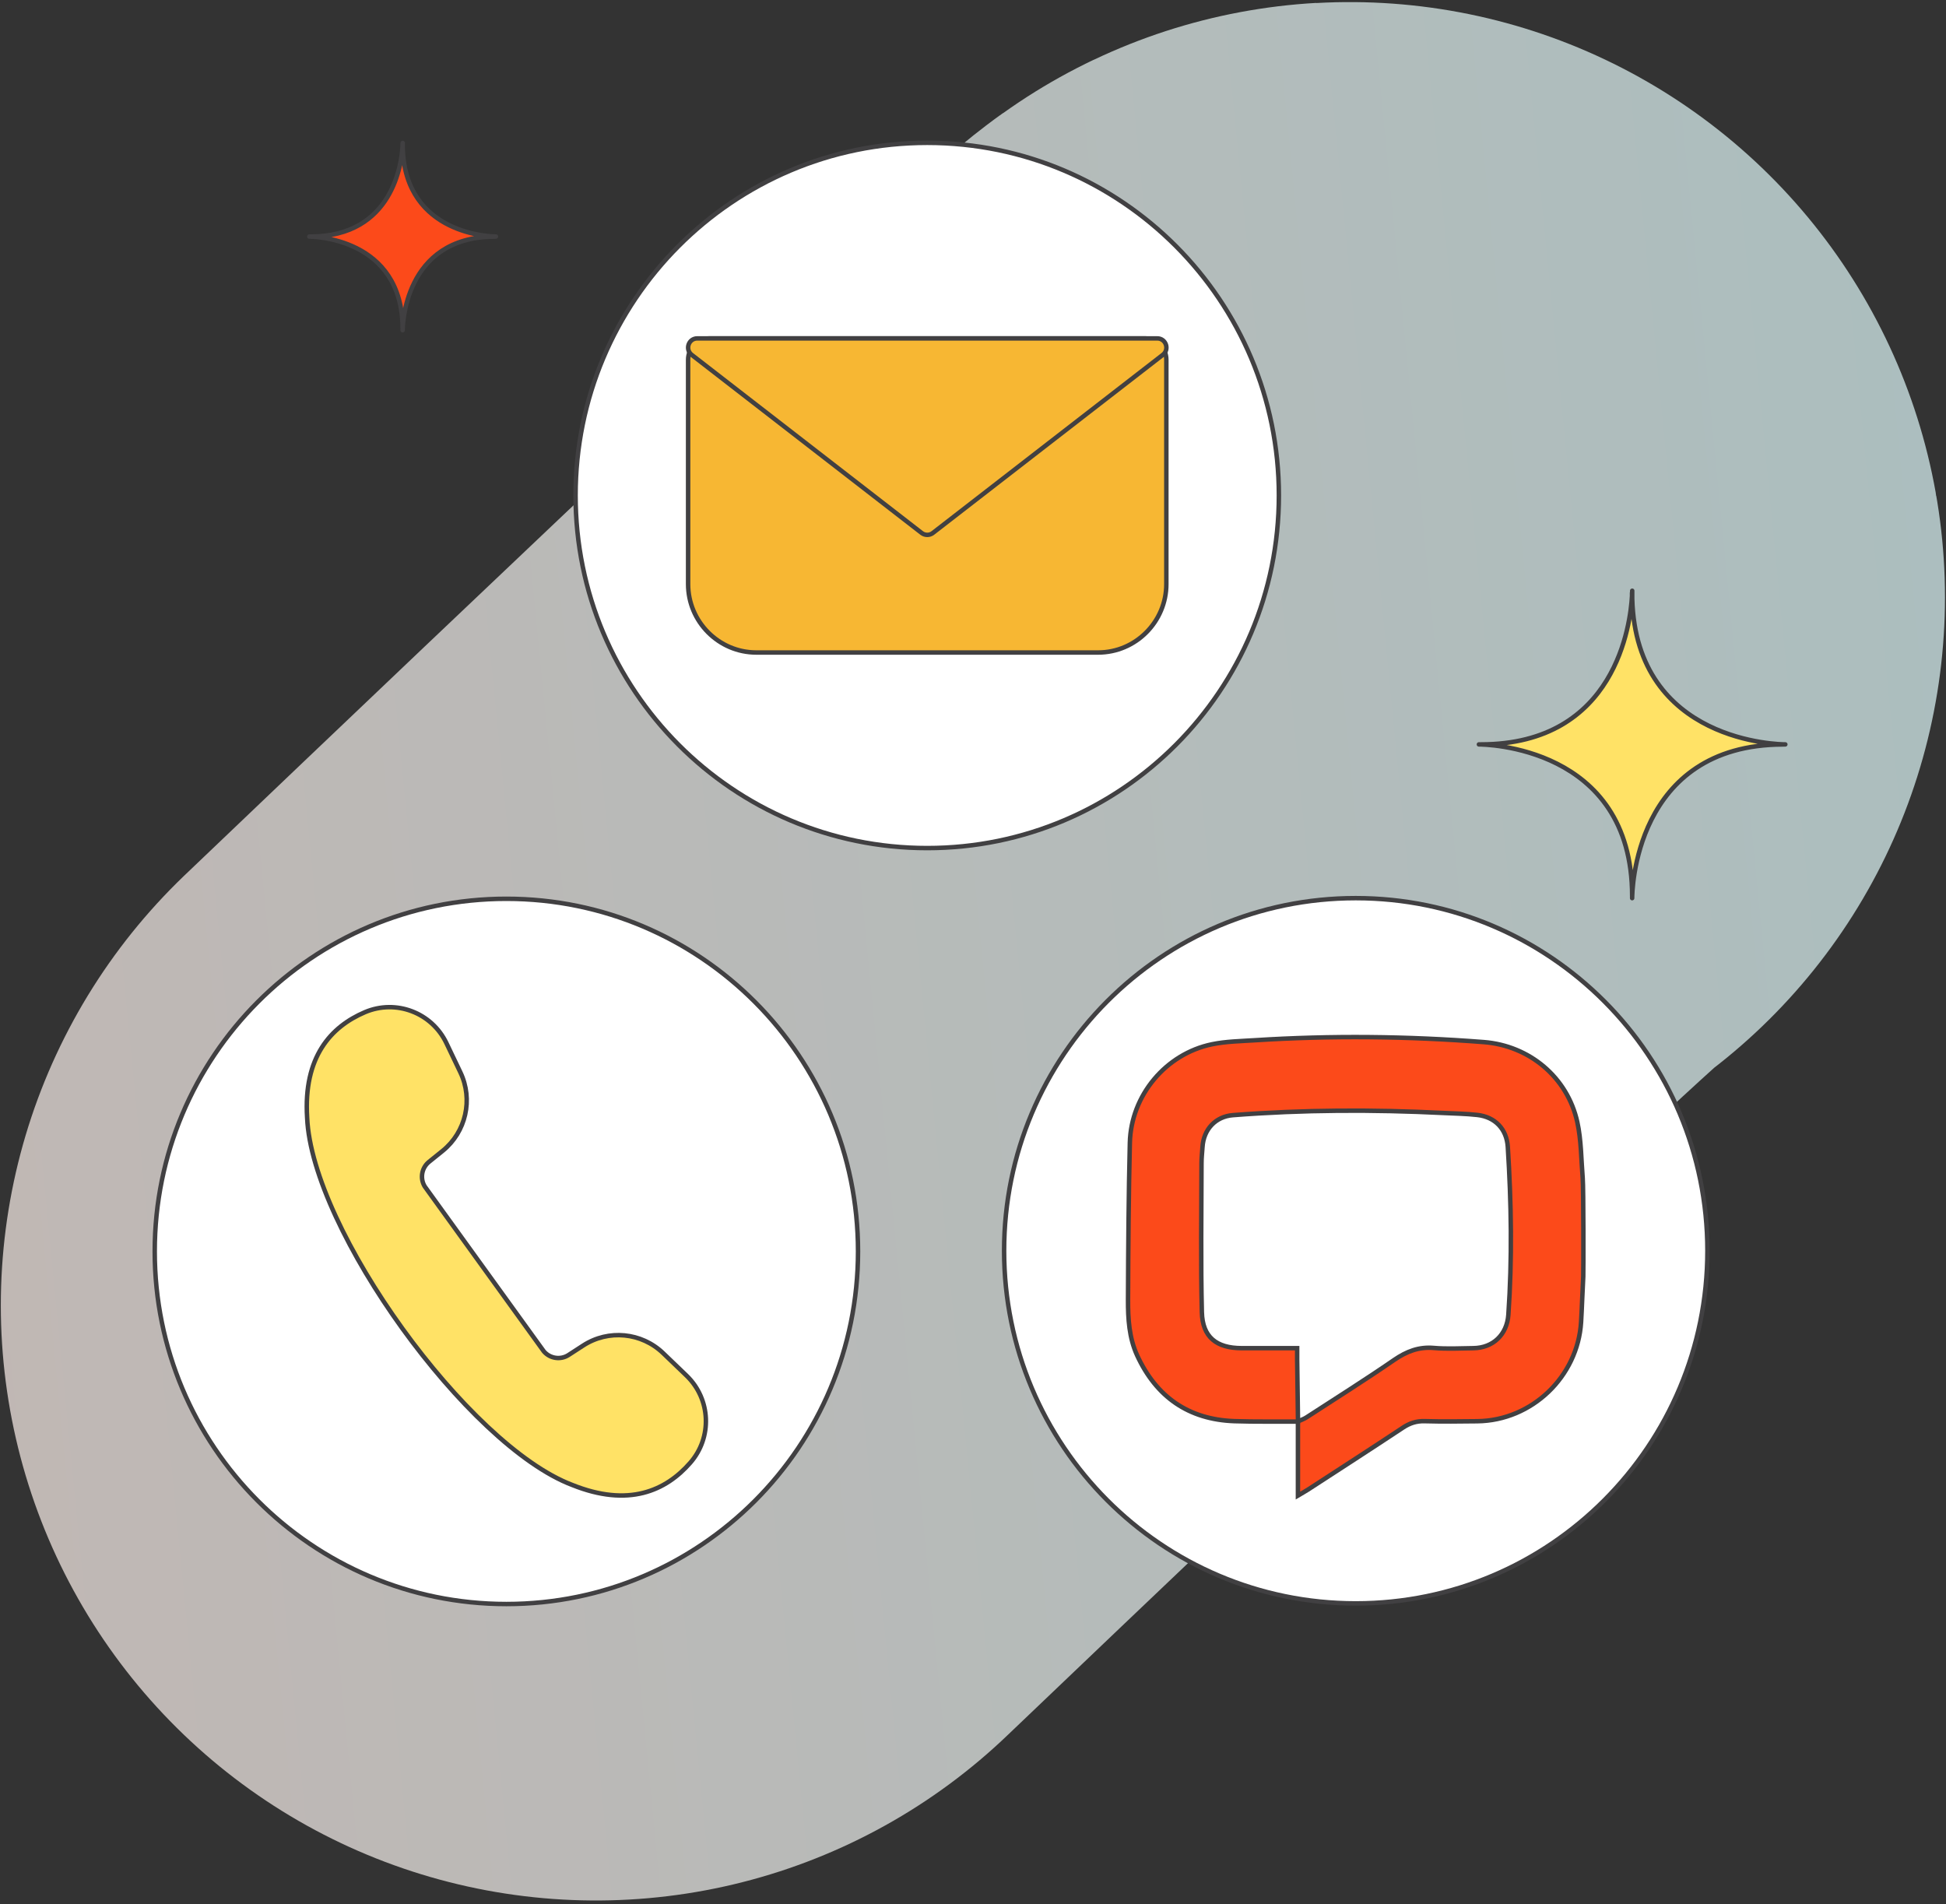 <svg width="327" height="320" viewBox="0 0 327 320" fill="none" xmlns="http://www.w3.org/2000/svg">
<rect x="0" y="0" width="327" height="320" fill="#333333" stroke="none"/>
<path d="M226.827 100.35C226.524 98.595 100.137 219.347 100.137 219.347" stroke="url(#paint0_linear_678_180)" stroke-opacity="0.7" stroke-width="200" stroke-miterlimit="10" stroke-linecap="round" stroke-linejoin="round"/>
<path d="M155.809 142.506C188.443 142.506 214.899 115.977 214.899 83.253C214.899 50.528 188.443 24 155.809 24C123.174 24 96.719 50.528 96.719 83.253C96.719 115.977 123.174 142.506 155.809 142.506Z" fill="white" stroke="#414042" stroke-width="0.75" stroke-miterlimit="10"/>
<path d="M184.526 109.644H127.09C120.78 109.644 115.627 104.465 115.627 98.149V60.441C115.627 58.474 117.234 56.862 119.196 56.862H192.42C194.382 56.862 195.989 58.474 195.989 60.441V98.149C195.989 104.465 190.837 109.644 184.526 109.644Z" fill="#F7B733" stroke="#414042" stroke-width="0.75" stroke-miterlimit="10"/>
<path d="M155.808 56.862H117.164C115.698 56.862 115.072 58.722 116.23 59.623L154.875 89.558C155.43 89.984 156.198 89.984 156.754 89.558L195.399 59.623C196.557 58.722 195.93 56.862 194.465 56.862H155.808Z" fill="#F7B733" stroke="#414042" stroke-width="0.75" stroke-miterlimit="10"/>
<path d="M85.09 269.532C117.724 269.532 144.18 243.003 144.18 210.279C144.18 177.554 117.724 151.026 85.09 151.026C52.456 151.026 26 177.554 26 210.279C26 243.003 52.456 269.532 85.09 269.532Z" fill="white" stroke="#414042" stroke-width="0.75" stroke-miterlimit="10"/>
<path d="M300.001 125.085C299.268 125.085 274.923 124.884 274.273 100.602V99.263C274.273 99.322 274.273 99.571 274.249 99.95C274.249 99.844 274.237 99.737 274.237 99.63V100.152C273.989 104.702 271.59 125.085 248.852 125.085H248.51C249.219 125.085 274.261 125.263 274.261 150.576V150.92C274.261 150.208 274.438 125.097 299.658 125.097H298.783L300.001 125.085Z" fill="#FFE266" stroke="#414042" stroke-width="0.75" stroke-miterlimit="10" stroke-linejoin="round"/>
<path d="M83.33 39.75C82.881 39.75 68.061 39.631 67.671 24.842V24.024C67.671 24.06 67.671 24.214 67.659 24.451C67.659 24.38 67.647 24.32 67.647 24.249V24.569C67.494 27.342 66.04 39.75 52.189 39.75H51.977C52.402 39.75 67.659 39.856 67.659 55.274V55.487C67.659 55.061 67.765 39.762 83.129 39.762H82.597L83.33 39.75Z" fill="#FC4A1A" stroke="#414042" stroke-width="0.75" stroke-miterlimit="10" stroke-linejoin="round"/>
<path d="M115.368 231.159L111.433 227.379C107.793 223.883 102.238 223.35 98.007 226.087L95.537 227.687C94.202 228.552 92.429 228.291 91.389 227.083L71.37 199.364C70.542 198.001 70.85 196.236 72.091 195.228L74.383 193.38C78.307 190.204 79.536 184.741 77.361 180.19L75.01 175.272C72.563 170.153 66.536 167.865 61.324 170.081C55.581 172.535 50.96 177.607 51.61 187.822C52.425 206.64 78.638 242.879 96.14 249.516C105.618 253.332 111.87 250.511 115.982 245.807C119.729 241.54 119.445 235.094 115.368 231.159Z" fill="#FFE266" stroke="#414042" stroke-width="0.75" stroke-miterlimit="10"/>
<path d="M227.816 269.425C260.451 269.425 286.906 242.897 286.906 210.172C286.906 177.448 260.451 150.919 227.816 150.919C195.182 150.919 168.727 177.448 168.727 210.172C168.727 242.897 195.182 269.425 227.816 269.425Z" fill="white" stroke="#414042" stroke-width="0.75" stroke-miterlimit="10"/>
<path d="M266.047 214.486C265.905 217.046 265.834 219.606 265.681 222.166C265.113 231.338 257.396 238.709 248.249 238.816C245.295 238.851 242.328 238.887 239.374 238.804C238.003 238.768 236.88 239.147 235.746 239.894C230.44 243.414 225.086 246.862 219.744 250.334C219.307 250.619 218.834 250.868 218.102 251.306C218.102 246.957 218.102 242.904 218.102 238.851C218.586 238.626 219.106 238.448 219.543 238.164C224.471 234.964 229.447 231.836 234.28 228.506C236.36 227.084 238.417 226.278 240.958 226.503C243.144 226.693 245.366 226.562 247.576 226.538C250.885 226.503 253.236 224.251 253.461 220.921C254.111 211.512 253.957 202.115 253.366 192.717C253.177 189.731 251.239 187.681 248.237 187.349C246.347 187.135 244.432 187.112 242.529 187.017C230.735 186.436 218.952 186.472 207.182 187.384C204.251 187.609 202.242 189.79 202.065 192.741C202.005 193.641 201.899 194.554 201.899 195.454C201.887 203.797 201.757 212.152 201.958 220.495C202.065 224.69 204.416 226.527 208.635 226.538C211.684 226.538 214.733 226.538 217.972 226.538C217.972 227.297 217.96 227.889 217.972 228.482C218.019 231.954 218.066 235.415 218.113 238.875C214.556 238.851 210.987 238.922 207.43 238.804C199.713 238.531 194.288 234.727 191.074 227.735C189.727 224.785 189.538 221.597 189.549 218.421C189.585 209.616 189.644 200.823 189.857 192.03C190.046 184.066 195.896 177.074 203.66 175.474C206 174.989 208.434 174.953 210.834 174.799C223.668 173.981 236.502 174.112 249.336 175.107C256.983 175.7 263.376 181.009 265.043 188.534C265.716 191.591 265.693 194.815 265.953 197.967C266.094 199.709 266.083 213.847 266.047 214.486Z" fill="#FC4A1A" stroke="#414042" stroke-width="0.75" stroke-miterlimit="10"/>
<defs>
<linearGradient id="paint0_linear_678_180" x1="359.556" y1="189.109" x2="-23.349" y2="226.539" gradientUnits="userSpaceOnUse">
<stop offset="3.40978e-07" stop-color="#DEFBFC"/>
<stop offset="1" stop-color="#FFF0EB"/>
</linearGradient>
</defs>
</svg>
